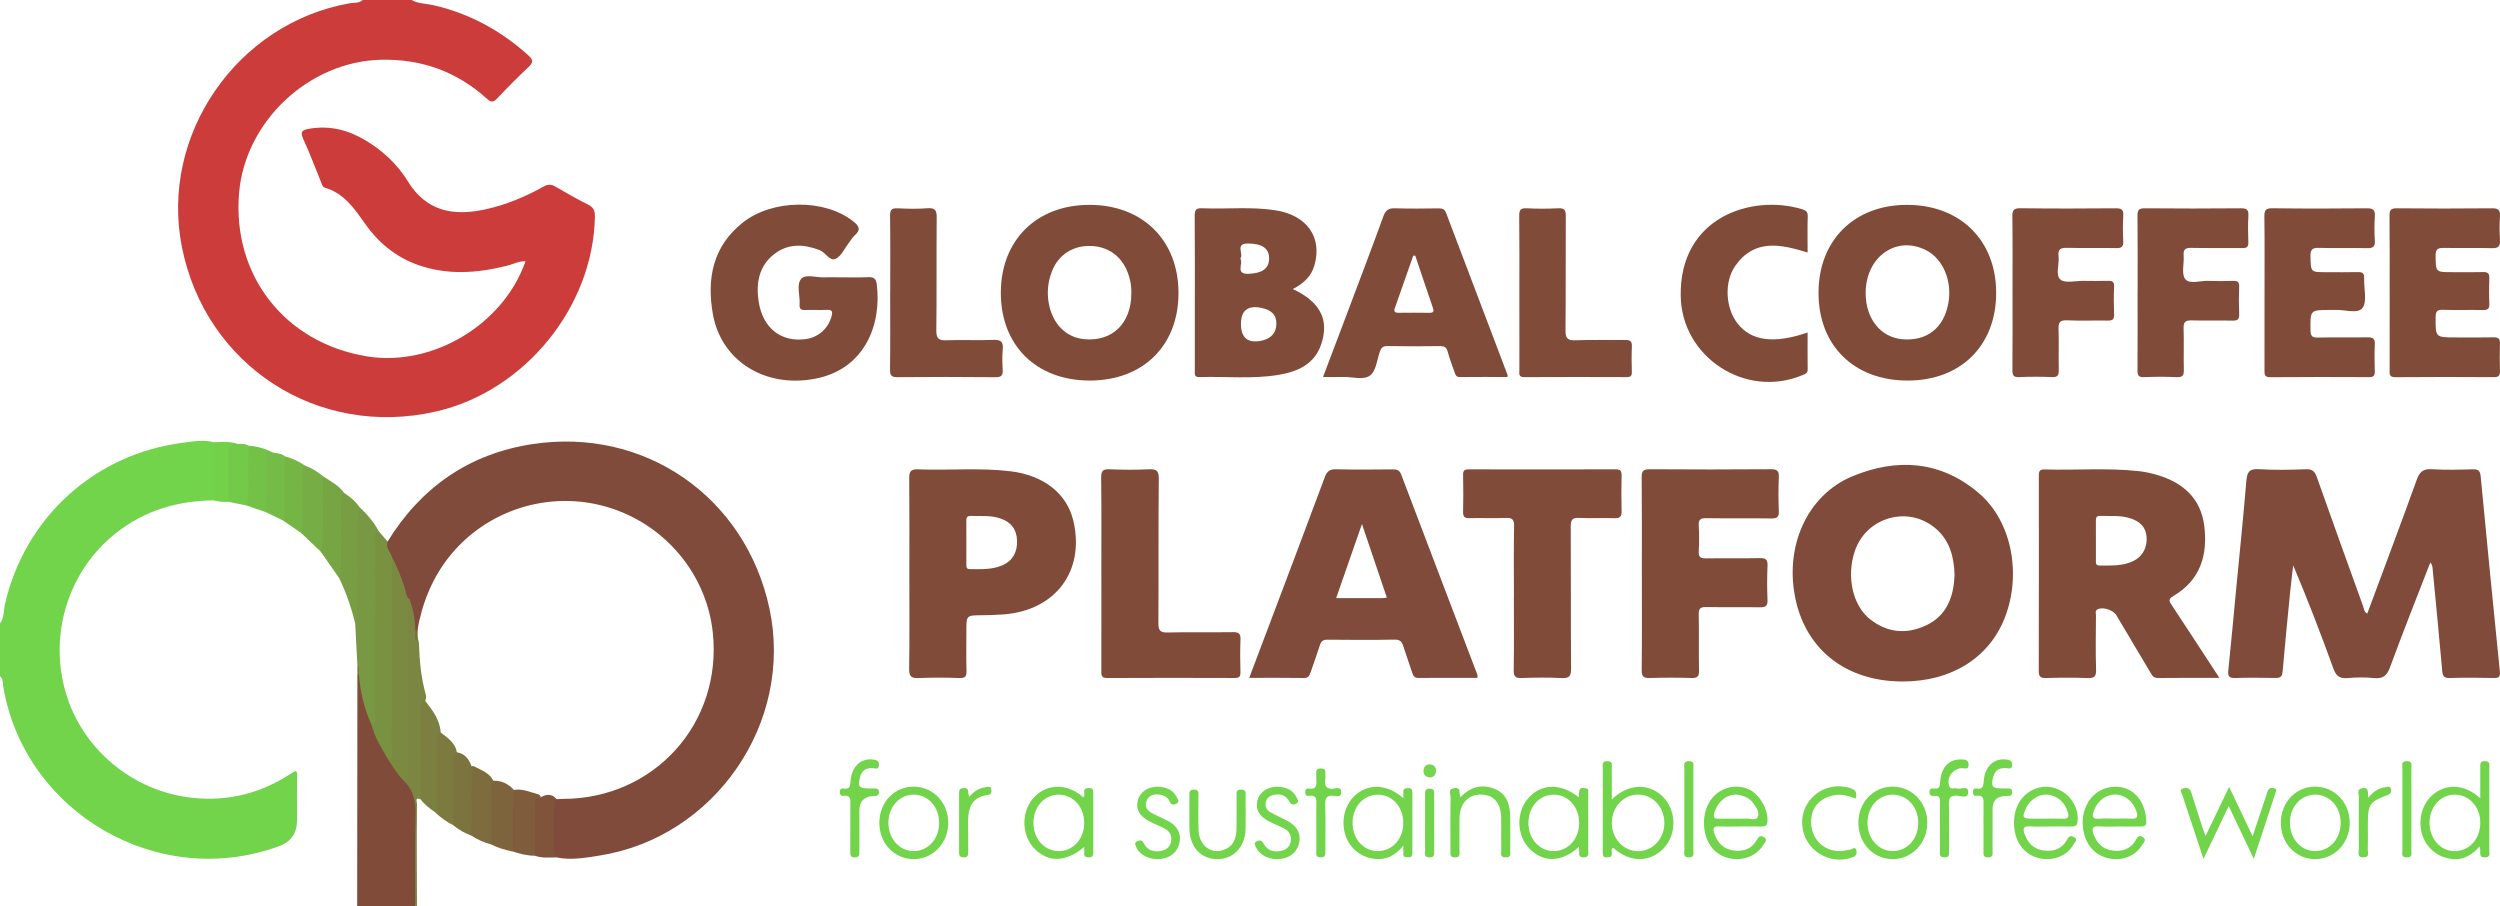 <svg xmlns="http://www.w3.org/2000/svg" id="Livello_2" data-name="Livello 2" viewBox="0 0 1378.68 499.77"><g id="Livello_1-2" data-name="Livello 1"><g><path d="M226.97,0c3.64,2.14,7.87,1.9,11.81,2.8,20.1,4.62,37.55,14.07,52.77,27.91,2.69,2.45,2.48,3.82-.01,6.17-5.93,5.6-11.69,11.4-17.29,17.33-2.16,2.29-3.36,2.39-5.8,.18-16.56-14.98-36.1-21.97-58.45-21.43-39.59,.96-74.74,33.88-78.14,73.33-3.93,45.53,25.27,82.88,70.53,90.24,36.11,5.87,75.25-17.51,87.42-52.45-3.66-.16-6.76,1.61-10.04,2.43-16.44,4.11-32.82,5.38-49.17-.38-12.54-4.42-22.16-12.5-29.71-23.34-5.62-8.07-11.32-16.19-21.5-19.21-1.74-.52-1.91-2.16-2.46-3.49-3.22-7.84-6.15-15.81-9.72-23.49-2-4.3-.09-5.01,3.39-5.61,11.42-1.97,21.79,.79,31.48,6.71,9.25,5.65,17.16,13.02,22.74,22.13,10.36,16.91,25.31,19.47,42.88,15.62,11.3-2.48,21.89-6.85,31.93-12.5,2.49-1.4,4.36-1.43,6.79,.01,5.87,3.47,11.82,6.83,17.91,9.88,2.99,1.5,3.81,3.36,3.75,6.62-.88,49.77-38.67,96.23-87.55,107.45-65.09,14.94-127-25.03-140.17-90.49C87.95,74.6,130.6,12.7,193.03,1.77c2.3-.4,4.99,.17,6.94-1.77h27Z" style="fill: #cb3c3a;"></path><path d="M117.98,275.95c-20.07,.18-38.34,5.55-54.27,18.22-25.86,20.57-36.86,55.25-27.54,87.53,9.13,31.6,37.35,54.94,70.24,58.31,19.31,1.98,36.97-2.44,53.22-12.87,.98-.63,1.98-1.22,2.97-1.82,.12-.07,.31-.05,.56-.08,1.25,.98,.61,2.41,.62,3.61,.07,7.83,.04,15.65,.04,23.48q0,10.64-9.83,14.26C87.55,491.11,13.72,448.48,1.8,378.77c-.34-1.99,.03-4.35-1.8-5.94v-28.99c2.39-3.21,1.92-7.19,2.76-10.8,11.01-47.61,49.33-82.59,97.91-88.85,5.68-.73,11.52-1.87,17.31-.3,.29,.4,.75,.75,.81,1.24,1.3,9.86,1.33,19.72-.02,29.58-.07,.48-.51,.84-.79,1.25Z" style="fill: #71d44a;"></path><path d="M196.97,499.77c.04-42.64,.08-85.28,.12-127.93,.54-.29,1-.19,1.36,.3,2.3,9.03,3.75,18.29,7.27,26.99,2.25,6.74,5.66,12.92,9.34,18.96,2.86,4.73,6.04,9.22,9.84,13.27,3.78,3.5,4.79,7.72,4.68,12.89-.34,16.88-.11,33.77-.15,50.65,0,1.62,.44,3.31-.46,4.86h-32Z" style="fill: #814b3a;"></path><path d="M228.97,499.77c0-16.71-.3-33.42,.16-50.12,.2-7.29-.92-13.6-6.21-18.82,1-30.25,.16-60.5,.47-90.75,.03-3.08-.66-6.39,1.83-9.01,2.85-1.05,2.84,1.46,3.23,2.9,1.18,4.39,2.12,8.85,1.9,13.44-.03,2.29-.1,4.59,.67,6.8,.3,9.72,1.11,19.36,3.77,28.77,.32,1.12,.15,2.29-.24,3.41-1.35,2.48-.97,5.21-.98,7.84-.06,13.16,0,26.32-.06,39.48-.01,2.45,.41,5.06-1.56,7.1-3.52-1.47-2,1.61-2.01,2.54-.12,10.65-.09,21.3-.07,31.95,.01,8.15,.06,16.3,.09,24.46h-1Z" style="fill: #7a8641;"></path><path d="M1340.24,310.21c-7.5,19.36-15.14,38.48-22.22,57.79-1.75,4.77-3.98,6.42-8.9,5.93-4.78-.48-9.68-.44-14.48,0-4.36,.39-6.34-1.06-7.85-5.26-6.88-19.05-14.17-37.95-22.17-56.93-.56,4.98-1.19,9.95-1.68,14.94-1.44,14.58-2.9,29.15-4.15,43.74-.25,2.94-1.46,3.51-4.07,3.46-7.33-.14-14.67-.22-21.99,.03-3.38,.12-4.22-.93-3.88-4.2,1.53-14.73,2.86-29.49,4.27-44.23,1.92-20.05,4.01-40.08,5.67-60.15,.4-4.84,1.48-6.93,6.9-6.59,8.63,.54,17.33,.36,25.98,.04,3.54-.13,4.88,1.18,5.98,4.29,8.42,23.81,16.99,47.58,25.57,71.33,.49,1.34,.47,3.04,2.25,4.01,9.14-24.6,18.38-49.12,27.27-73.77,1.59-4.42,3.55-6.19,8.38-5.88,7.47,.47,14.99,.27,22.48,.06,3.11-.09,4.13,.72,4.44,4.01,3.38,35.79,6.94,71.56,10.55,107.33,.28,2.79-.21,3.8-3.24,3.73-8.16-.19-16.33-.22-24.49,.01-3.21,.09-3.8-1.22-4.05-4.03-1.63-18.4-3.42-36.79-5.19-55.18-.14-1.45-.01-3-1.38-4.48Z" style="fill: #804b3a;"></path><path d="M905.42,316.12c0-17.64,.09-35.28-.08-52.92-.03-3.49,.94-4.45,4.43-4.43,22.3,.15,44.61,.17,66.92-.01,3.66-.03,4.42,1.16,4.28,4.51-.26,6.15-.25,12.32,0,18.47,.13,3.23-.79,4.23-4.11,4.18-11.98-.2-23.97,.04-35.95-.16-3.31-.06-4.29,.93-4.1,4.16,.27,4.64,.3,9.33,0,13.97-.23,3.44,1.1,4.09,4.22,4.04,9.82-.18,19.64,.06,29.46-.14,3.19-.06,4.39,.71,4.25,4.1-.27,6.31-.28,12.65,0,18.96,.15,3.46-1.16,4.12-4.29,4.06-9.82-.18-19.64,.06-29.46-.14-3.18-.06-4.26,.71-4.19,4.07,.23,10.31-.05,20.64,.16,30.95,.07,3.31-.92,4.2-4.16,4.11-7.65-.23-15.32-.24-22.97,0-3.43,.11-4.52-.8-4.48-4.37,.18-17.8,.08-35.61,.08-53.42Z" style="fill: #814b3a;"></path><path d="M462.21,152.93c5.5,0,11,.16,16.49-.06,2.98-.12,4.38,.59,4.8,3.84,2.83,22.23-6.57,46.81-33.75,52.1-27.9,5.43-52.08-9.8-56.63-35.64-3.44-19.55,0-37.32,16.45-50.38,16.44-13.05,45.16-13.17,60.83-.83,3.07,2.42,4.71,4.52,1.05,7.75-1.35,1.19-2.27,2.86-3.4,4.31-2.35,3.02-4.13,7.3-7.22,8.72-3.21,1.48-5.53-3.53-8.84-4.81-8.81-3.39-17.41-3.75-25.09,2.25-8.53,6.67-10.06,16.21-8.5,26.21,2.29,14.7,12.54,22.54,26.12,20.58,6.9-1,12.29-5.9,14.06-12.53,.66-2.48,.44-3.71-2.58-3.56-3.99,.2-8-.08-11.99,.09-2.45,.11-3.22-.81-3.05-3.16,.34-4.78-1.89-10.78,.86-14.01,2.4-2.82,8.47-.64,12.91-.85,2.49-.12,5-.02,7.5-.02Z" style="fill: #814b3a;"></path><path d="M834.88,329.63c0-13.15-.17-26.3,.1-39.44,.08-3.9-1.15-4.73-4.76-4.57-6.65,.29-13.32-.03-19.97,.13-2.65,.06-3.44-.84-3.39-3.43,.15-6.82,.15-13.65,0-20.47-.06-2.5,.91-3.03,3.19-3.02,26.97,.06,53.93,.07,80.9-.01,2.71,0,3.37,.95,3.31,3.46-.14,6.49-.17,12.98,.01,19.47,.08,2.98-.76,4.12-3.91,4.02-6.48-.22-12.99,.18-19.47-.16-3.87-.2-4.69,1.12-4.67,4.77,.15,26.13-.02,52.25,.18,78.38,.03,4.2-1.08,5.37-5.23,5.17-7.31-.36-14.65-.29-21.97-.02-3.45,.13-4.5-.76-4.44-4.34,.23-13.31,.09-26.62,.09-39.94Z" style="fill: #814b3a;"></path><path d="M607.36,316.36c0-17.65,.12-35.3-.1-52.94-.05-3.84,1.09-4.77,4.77-4.62,7.15,.3,14.33,.34,21.48,0,4.22-.21,5.57,.72,5.53,5.31-.27,26.47-.04,52.94-.22,79.41-.03,4.04,.84,5.39,5.12,5.28,11.98-.31,23.98,0,35.97-.18,3.23-.05,4.33,.81,4.19,4.13-.26,5.98-.16,11.99-.03,17.98,.05,2.34-.62,3.16-3.07,3.16-23.48-.08-46.96-.11-70.45,.02-3.42,.02-3.2-1.82-3.19-4.09,.03-17.81,.02-35.63,.02-53.44Z" style="fill: #814b3a;"></path><path d="M1248.82,161.56c0-13.98,.11-27.96-.08-41.94-.05-3.52,.54-4.84,4.51-4.78,17.31,.25,34.63,.2,51.94,.03,3.43-.03,4.72,.8,4.47,4.39-.31,4.47-.28,9,0,13.47,.21,3.42-1.12,4.19-4.3,4.12-8.82-.2-17.65,.13-26.47-.16-3.78-.12-4.81,.99-4.72,4.73,.2,8.68,0,8.68,8.65,8.68,5.83,0,11.66,.1,17.48-.04,2.53-.06,3.61,.63,3.48,3.34-.26,5.62,1.8,12.82-.95,16.45-2.66,3.51-10.27,.69-15.68,1.08-.66,.05-1.33,0-2,0-11.24,0-11.12,0-10.97,11.29,.04,3.07,.9,4,3.97,3.93,9.15-.19,18.31,.03,27.47-.13,2.96-.05,4.19,.69,4.03,3.87-.24,4.98-.17,9.99-.02,14.98,.07,2.43-.84,3.12-3.18,3.11-18.15-.07-36.3-.13-54.44,.04-3.39,.03-3.22-1.69-3.21-4,.05-14.15,.02-28.29,.02-42.44Z" style="fill: #814b3a;"></path><path d="M1317.81,161.47c0-14.15,.1-28.3-.07-42.44-.04-3.21,.78-4.2,4.1-4.16,17.48,.17,34.96,.18,52.44,0,3.57-.04,4.61,1.02,4.38,4.48-.29,4.31-.27,8.66,0,12.97,.21,3.42-.78,4.64-4.39,4.54-8.82-.26-17.65,.05-26.47-.15-3.29-.07-4.68,.57-4.63,4.29,.12,9.09-.08,9.09,9.25,9.09,5.66,0,11.33,.12,16.98-.05,2.66-.08,3.48,.85,3.39,3.44-.17,4.65-.22,9.33,.02,13.98,.15,3-1.07,3.57-3.75,3.52-7.32-.15-14.66,.11-21.97-.13-3.17-.1-3.86,.98-3.89,3.96-.11,11.27-.22,11.26,11.05,11.27,6.99,0,13.99,.1,20.98-.05,2.64-.05,3.5,.86,3.42,3.45-.16,4.99-.15,9.99,0,14.98,.07,2.47-.5,3.55-3.28,3.53-18.15-.11-36.3-.14-54.44,.02-3.49,.03-3.11-1.89-3.11-4.09,.02-14.15,.01-28.29,.01-42.44Z" style="fill: #814b3a;"></path><path d="M996.85,139.25c-14.75-4.52-29.23-7.77-39.83,7.27-6.39,9.06-5.41,23.48,1.23,31.93,7.56,9.61,20.07,11.28,38.6,4.92,0,6.9-.06,13.64,.03,20.39,.03,2.3-1.61,2.59-3.11,3.21-31.24,12.93-66.34-9.99-66.9-43.68-.74-43.93,39.56-56.09,66.53-48.03,1.93,.58,3.61,1.14,3.52,3.92-.22,6.64-.07,13.29-.07,20.06Z" style="fill: #814b3a;"></path><path d="M1109.84,161.57c0-13.98,.11-27.97-.08-41.95-.05-3.51,.53-4.85,4.51-4.79,17.48,.25,34.97,.18,52.45,.04,3.13-.02,4.44,.62,4.21,4.05-.31,4.64-.25,9.33-.01,13.97,.15,3.05-.76,4.02-3.89,3.94-8.99-.21-17.99,.08-26.97-.15-3.54-.09-5.31,.58-4.82,4.57,.54,4.42-1.87,10.35,1.02,12.91,2.46,2.19,8.24,.69,12.55,.74,4.5,.05,8.99,.1,13.49-.02,2.35-.07,3.7,.26,3.57,3.16-.22,5.15-.2,10.32,0,15.48,.11,2.8-1.09,3.31-3.54,3.27-7.49-.12-15,.2-22.47-.14-3.92-.18-4.75,1.21-4.63,4.81,.26,7.48-.03,14.98,.13,22.47,.06,2.88-.51,4.19-3.79,4.04-5.98-.27-12-.28-17.98,0-3.23,.15-3.83-1.01-3.8-3.96,.14-14.15,.06-28.3,.06-42.45Z" style="fill: #814b3a;"></path><path d="M1178.83,161.49c0-14.15,.09-28.3-.07-42.45-.04-3.2,.75-4.21,4.09-4.17,17.65,.17,35.3,.16,52.95,0,3.28-.03,4.31,.87,4.12,4.14-.27,4.81-.21,9.66-.02,14.48,.11,2.7-.92,3.37-3.47,3.33-9.32-.13-18.65,.08-27.97-.12-3.23-.07-4.5,.8-4.24,4.15,.34,4.45-1.35,10.22,.87,13.06,2.35,3.01,8.38,.79,12.79,.98,4.49,.19,8.99,.16,13.48,0,2.47-.09,3.6,.47,3.48,3.25-.21,4.98-.2,9.99,0,14.98,.11,2.8-.74,3.77-3.63,3.7-7.49-.18-14.99,.1-22.48-.13-3.39-.11-4.67,.75-4.55,4.37,.27,7.65-.05,15.32,.14,22.97,.08,3.01-.74,4.08-3.88,3.95-5.98-.25-12-.29-17.98,.01-3.37,.17-3.73-1.24-3.7-4.05,.12-14.15,.05-28.3,.05-42.45Z" style="fill: #814b3a;"></path><path d="M490.93,161.43c0-14.16,.11-28.31-.08-42.47-.05-3.34,.97-4.23,4.18-4.08,5.49,.25,11.02,.4,16.48-.04,4.47-.36,5.08,1.44,5.05,5.36-.18,20.65,.06,41.31-.2,61.95-.05,4.48,1.21,5.68,5.58,5.5,8.65-.34,17.33,.16,25.98-.21,4.34-.19,5.45,1.28,5.06,5.31-.35,3.63-.24,7.33-.02,10.98,.19,3.05-.47,4.32-3.98,4.29-17.99-.19-35.99-.17-53.98-.02-3.22,.03-4.21-.79-4.17-4.11,.19-14.15,.08-28.31,.08-42.47Z" style="fill: #814b3a;"></path><path d="M837.88,161.55c0-14.16,.09-28.31-.07-42.47-.03-3.13,.62-4.39,4.05-4.22,5.82,.3,11.67,.29,17.49,0,3.4-.17,4.16,1.02,4.14,4.21-.12,20.98,.05,41.97-.16,62.95-.04,4.27,.86,5.83,5.45,5.64,9.15-.39,18.32-.02,27.48-.17,2.81-.05,3.8,.77,3.67,3.63-.21,4.65-.15,9.33-.02,13.99,.06,2.17-.65,2.87-2.84,2.86-18.83-.07-37.65-.1-56.48,.02-3.39,.02-2.7-2.09-2.7-3.96-.02-14.16-.01-28.31-.01-42.47Z" style="fill: #814b3a;"></path><path d="M213.76,298.64l3.25,8.14c.77,2.07,.6,4.26,.6,6.39-.05,32.55,.02,65.1-.02,97.65,0,1.83,.12,3.68-.35,5.45-.41,1.55-.73,3.47-3.2,2.52-3.53-6.08-7.37-12.01-9.09-18.96,.67-7.47,.4-14.96,.41-22.45,.03-25.13,0-50.27,.02-75.4,0-2.16-.18-4.35,.33-6.47,.37-1.52,.58-3.52,3.1-2.65,1.65,1.92,3.3,3.85,4.96,5.77Z" style="fill: #799242;"></path><path d="M208.8,292.87c-3.13,.99-1.76,3.62-1.77,5.49-.09,31.37-.06,62.75-.07,94.12,0,2.63,.4,5.38-2.02,7.35-4.05-8.89-6.29-18.22-7.03-27.94-1.03-1.55,.17-3.47-.83-5.03-.4-7.66-.79-15.32-1.19-22.98-.96-18.22-.41-36.46-.48-54.69-.01-3.42-.36-7.06,2.68-9.7,4.21,3.95,8.03,8.21,10.7,13.39Z" style="fill: #789843;"></path><path d="M1215.15,473.61c-4.15-12.5-7.94-23.82-11.65-35.17-.4-1.21-1.95-2.91,.4-3.65,2.04-.64,3.8-.21,4.58,2.38,2.02,6.67,4.23,13.28,6.39,19.91,.36,1.09,.8,2.16,1.45,3.9,4.41-9.17,8.56-17.8,12.99-27.01,4.33,9.1,8.42,17.69,12.95,27.2,2.7-8.11,5.08-15.27,7.47-22.41,.37-1.1,.62-2.3,1.23-3.25,.87-1.37,2.45-1.06,3.63-.66,1.39,.47,.49,1.73,.23,2.53-3.79,11.65-7.63,23.28-11.91,36.26-4.8-10.1-9.08-19.11-13.84-29.13-4.69,9.82-9.05,18.95-13.9,29.1Z" style="fill: #71d44a;"></path><path d="M198.1,279.48c-2.32,13.21-.68,26.53-1.09,39.79-.21,6.65,0,13.31-.06,19.96-.01,1.59,.55,3.38-1.05,4.64-2.11-8.67-4.99-17.07-8.89-25.11-1.35-5.91-.47-11.9-.58-17.85-.15-7.98-.22-15.97,.08-23.95,.08-2.07-.8-5.39,3.33-5.08,3.21,2.03,6.06,4.46,8.26,7.6Z" style="fill: #789e44;"></path><path d="M231.96,440.82c0-16.44,0-32.89,.02-49.33,0-2.09-.59-4.45,1.98-5.67,4.48,5.72,9.04,11.4,9.09,19.22-1.16,11.78-.19,23.59-.57,35.37-.09,2.72,.58,5.81-2.57,7.53-2.93-2.06-5.78-4.21-7.94-7.12Z" style="fill: #7b8040;"></path><path d="M189.84,271.88c-2.71,.6-1.82,2.8-1.83,4.43-.06,11.56-.08,23.11,0,34.67,.02,2.67-.24,5.24-1,7.78-3.39-4.85-6.77-9.71-10.16-14.56-1.24-2.88-.46-5.89-.47-8.83-.03-8.6-.06-17.19,.02-25.79,.02-2.43-.39-5.03,1.66-7,4.16,2.8,8.76,5.04,11.78,9.3Z" style="fill: #77a544;"></path><path d="M805.42,439.65c5.64-5.98,12.09-7.36,19.03-4.52,6.82,2.79,8.28,9.06,8.4,15.69,.11,5.99,.06,11.98,0,17.97-.02,1.82,.81,4.16-2.64,4.04-3.13-.1-2.29-2.24-2.31-3.87-.07-5.99,.03-11.98-.04-17.97-.09-8.26-4.26-12.88-11.41-12.81-6.93,.07-11.41,4.99-11.55,12.9-.11,5.99,0,11.98-.04,17.97-.01,1.68,.67,3.74-2.41,3.78-3,.05-2.57-1.85-2.57-3.64,0-9.82-.1-19.64,.09-29.45,.03-1.72-1.72-4.55,1.99-5.1,4.1-.6,2.37,2.91,3.46,5Z" style="fill: #71d44a;"></path><path d="M178.06,262.58c-.03,10.94-.11,21.88-.05,32.82,.02,3.01-.23,5.93-1.16,8.79-3.62-3.45-7.24-6.9-10.86-10.35-1.24-11.2-.47-22.42-.37-33.63,.01-1.5,.16-3.46,2.56-3.46,3.67,1.3,6.9,3.35,9.88,5.82Z" style="fill: #76ad45;"></path><path d="M282.96,469.62c-4.17-.79-8.21-1.96-12-3.91-1.07-1.16-1.46-2.58-1.49-4.09-.17-8.9-.17-17.81,0-26.71,.03-1.49,.29-2.96,1.34-4.15,4.56-1.01,10.31,1.49,13.25,5.76,.95,9.67,.34,19.36,.36,29.05,0,1.49-.31,2.95-1.47,4.06Z" style="fill: #7e643d;"></path><path d="M272.19,430.7c-1.87,1.33-1.2,3.32-1.21,5.06-.06,9.98-.03,19.97-.03,29.95-3.94-1.02-7.63-2.62-11-4.91-1.11-.66-1.6-1.69-1.56-2.92,.38-11.27-.62-22.56,.56-33.81,.44-1.27,1.41-2.02,2.62-1.39,3.98,2.06,8.42,3.58,10.61,8.02Z" style="fill: #7d6c3e;"></path><path d="M655.91,448.51c0-3.16,.02-6.32,0-9.48-.01-1.88-.21-3.69,2.68-3.59,2.62,.09,2.31,1.8,2.32,3.44,.02,6.32-.18,12.65,.06,18.96,.34,8.88,7.56,13.86,14.91,10.44,4.52-2.1,5.85-6.2,5.99-10.7,.19-6.15,.05-12.31,.06-18.47,0-1.81-.38-3.75,2.58-3.68,3.02,.07,2.38,2.16,2.39,3.85,.05,5.99,.14,11.98-.01,17.97-.24,9.86-6.69,16.57-15.65,16.52-9.05-.05-15.09-6.66-15.3-16.77-.06-2.83,0-5.66,0-8.48Z" style="fill: #71d44a;"></path><path d="M239.9,447.94c1.2-1.95,1.07-4.12,1.07-6.28-.01-11.13-.04-22.26,.03-33.4,0-1.64-.88-3.86,1.86-4.45,4.28,3.28,8.95,6.27,9.24,12.51-1.24,10.39-.27,20.81-.62,31.21-.09,2.58,.55,5.35-1.6,7.51-3.73-1.8-6.96-4.3-9.98-7.1Z" style="fill: #7c7a3f;"></path><path d="M282.96,469.62c.01-11.32,.02-22.64,.03-33.95,4.91-.96,9.31,1.15,13.85,2.37,.99,.27,1.61,1.1,1.15,2.29-1.23,2.42-1.54,5.01-1.53,7.69,.03,6.11,.07,12.23-.02,18.34-.03,1.95,.13,4.02-1.52,5.55-4.14,.02-8.07-1.03-11.96-2.29Z" style="fill: #7f5c3c;"></path><path d="M249.88,455.04c.03-11.66,.05-23.31,.09-34.97,0-1.96-.4-4.1,1.9-5.24,4.48,.69,6.7,3.79,8.19,7.67-.04,12.77-.07,25.54-.11,38.3-3.73-1.27-7.02-3.31-10.08-5.76Z" style="fill: #7c743f;"></path><path d="M294.92,471.91c.01-9.03,.04-18.06,.03-27.1,0-2.38-.13-4.77,3.16-5.09,3.19-1.79,6.22-2.19,8.85,1,0,10.7,0,21.4,0,32.11-4.04,.1-8.11,.47-12.03-.93Z" style="fill: #80533b;"></path><path d="M168.18,256.76c-1.82,1.34-1.17,3.31-1.18,5.04-.06,8.76-.04,17.52-.02,26.28,0,1.99,.11,3.98-1,5.77-3.35-2.3-6.7-4.6-10.05-6.89-1.13-10.91-.53-21.84-.23-32.77,.03-.99,.52-1.92,1.35-2.58,3.99,1.12,7.73,2.77,11.13,5.15Z" style="fill: #75b546;"></path><path d="M704.69,433.82c4.21,.31,8.26,1.49,10.38,6.03,.53,1.13,1.58,2.43-.31,3.36-1.54,.76-2.75,.7-3.68-1.1-1.87-3.65-5.08-4.58-8.85-3.72-2.27,.51-3.89,1.92-4.25,4.36-.32,2.21,.56,4.04,2.43,5.09,3.04,1.71,6.24,3.12,9.34,4.73,5.26,2.72,7.58,6.7,6.82,11.57-.81,5.19-4.55,8.7-10.14,9.51-5.82,.84-11.53-1.73-13.65-6.17-.61-1.29-1.75-2.65,.54-3.65,1.79-.78,2.61-.14,3.48,1.41,2.18,3.87,5.68,4.91,9.81,3.96,2.81-.65,4.79-2.34,5.21-5.36,.42-2.95-.72-5.32-3.3-6.72-2.92-1.58-6.05-2.77-8.99-4.31-5.23-2.75-7.27-6.62-6.13-11.27,1.15-4.67,5.49-7.73,11.26-7.7Z" style="fill: #72d54b;"></path><path d="M638.66,433.82c4.2,.3,8.26,1.47,10.39,5.99,.53,1.12,1.62,2.43-.25,3.38-1.51,.77-2.87,.85-3.67-1.05-1.19-2.83-3.67-3.82-6.41-4.04-2.86-.23-5.4,.81-6.47,3.65-1.11,2.98,.35,5.23,2.96,6.63,2.93,1.57,6.03,2.83,8.97,4.37,5.08,2.66,7.29,6.91,6.31,11.82-1.04,5.2-4.83,8.49-10.5,9.12-5.9,.65-11.56-2.16-13.42-6.63-.54-1.3-1.18-2.49,.74-3.22,1.34-.51,2.43-.77,3.26,.9,2.09,4.21,5.67,5.4,10.03,4.44,2.81-.62,4.81-2.31,5.25-5.32,.43-2.94-.68-5.33-3.26-6.74-2.92-1.59-6.05-2.78-8.99-4.32-5.25-2.75-7.3-6.61-6.18-11.25,1.13-4.68,5.46-7.75,11.24-7.74Z" style="fill: #72d54b;"></path><path d="M1093.84,455.66c0-3.83-.04-7.66,.01-11.49,.04-2.85,.54-5.92-4.03-5.3-1.15,.16-1.73-.67-1.79-1.88-.07-1.45,.55-2.38,1.99-2.14,3.73,.6,3.73-1.65,3.97-4.38,.7-7.83,5.52-12.28,12.15-11.67,2.03,.19,3.64,.67,3.49,3.19-.15,2.54-2.05,1.72-3.34,1.62-3.69-.27-6.05,1.12-7.06,4.8-1.43,5.26-.65,6.36,4.84,6.38,1.17,0,2.33,.02,3.5,.02,1.42,0,2.11,.6,2.08,2.11-.04,1.54-.87,2.01-2.22,2.01-.5,0-1,0-1.5,.02q-7.09,.26-7.09,7.16c0,7.66,.02,15.32-.01,22.98,0,1.71,.6,3.72-2.46,3.74-3.02,.02-2.51-1.93-2.52-3.68-.02-4.5,0-8.99,0-13.49Z" style="fill: #71d44a;"></path><path d="M1069.84,455.58c0-4.33-.07-8.66,.03-12.99,.05-2.28-.18-3.99-3.13-3.67-1.39,.15-2.66-.06-2.71-2.01-.05-1.93,1.15-2.29,2.58-2.08,3.36,.49,3.13-1.67,3.34-3.94,.7-7.86,4.77-12.13,11.29-12.07,1.99,.02,4.27-.17,4.4,2.75,.15,3.3-2.39,1.95-3.92,2.04-4.83,.28-8.42,5.42-6.8,9.84,.86,2.34,2.86,.84,4.24,1.36,2.14,.8,6.29-2.09,6.24,2.18-.04,3.66-4.02,1.91-6.04,1.8-3.96-.22-4.7,1.32-4.6,4.89,.25,8.48,.09,16.98,.07,25.47,0,1.77,.46,3.7-2.55,3.66-3.07-.03-2.41-2.07-2.43-3.77-.05-4.5-.02-8.99-.02-13.49Z" style="fill: #71d44a;"></path><path d="M468.93,455.64c0-3.83-.05-7.66,.01-11.49,.05-2.88,.48-5.89-4.06-5.27-1.17,.16-1.71-.71-1.76-1.9-.07-1.47,.59-2.35,2.02-2.12,3.77,.62,3.7-1.72,3.94-4.41,.72-7.8,5.57-12.27,12.18-11.64,2.04,.19,3.63,.71,3.46,3.22-.17,2.53-2.08,1.68-3.37,1.59-3.7-.26-6.04,1.16-7.04,4.83-1.42,5.26-.64,6.33,4.87,6.35,1.17,0,2.33,.02,3.5,.02,1.43,0,2.11,.64,2.04,2.14-.05,1.19-.55,1.86-1.75,1.96-.5,.04-1,.01-1.5,.05q-7.56,.47-7.56,8.18c0,7.49-.02,14.99,.01,22.48,0,1.78,.03,3.22-2.51,3.22-2.53,0-2.53-1.43-2.51-3.21,.04-4.66,.01-9.32,.01-13.99Z" style="fill: #71d44a;"></path><path d="M135.99,278.75c-3.33-.67-6.67-1.33-10-2-1.28-1.26-1.5-2.91-1.53-4.57-.11-7.42-.28-14.85,.07-22.26,.23-4.88,1.49-5.69,6.67-5.1,2-.01,4.03-.21,5.83,.96,1.23,1.49,1.49,3.27,1.5,5.11,.06,7.25,.12,14.5-.04,21.75-.05,2.31-.22,4.67-2.5,6.12Z" style="fill: #73c949;"></path><path d="M157.05,251.61c-.02,9.87-.06,19.74-.06,29.62,0,1.99,.03,3.95-1.06,5.73-2.98-1.45-5.97-2.9-8.95-4.35-1.14-1.52-1.56-3.26-1.57-5.13-.06-7.95-.2-15.9,.09-23.83,.08-2.14-.51-5.42,3.61-4.81,2.38,1.68,5.73,.59,7.94,2.78Z" style="fill: #75bb47;"></path><path d="M1023.35,440.36c-3.75-1.34-7.2-2.46-10.95-1.96-9.46,1.26-14.7,8.02-13.44,17.44,1.17,8.79,9.03,14.66,17.89,13.34,1.15-.17,2.27-.54,3.43-.63,1.19-.09,2.85-2.25,3.49,.53,.42,1.8-.19,2.99-2.23,3.73-12.58,4.54-26.24-3.91-27.59-17.19-1.49-14.68,12.6-25.61,26.76-20.9,2.96,.99,3.43,2.68,2.65,5.64Z" style="fill: #72d54b;"></path><path d="M149.11,248.83c-2.76,.41-2.1,2.58-2.11,4.29-.04,9.83-.02,19.66-.01,29.49-3.67-1.29-7.33-2.57-11-3.86,2.03-7.46,.6-15.07,.97-22.6,.17-3.45,.05-6.92,.07-10.38,4.22,.28,8.23,1.35,12.09,3.06Z" style="fill: #74c148;"></path><path d="M725.9,455.38c0-3.66-.06-7.33,.02-10.99,.07-3.09,.54-6.3-4.34-5.5-1.2,.2-1.74-.65-1.8-1.84-.06-1.38,.4-2.45,1.92-2.19,4.42,.75,4.43-1.98,4.21-5.04-.08-1.16,.07-2.34-.02-3.5-.16-2,.77-2.59,2.66-2.54,1.68,.04,2.45,.62,2.35,2.34-.07,1.16,.15,2.36-.03,3.49-.64,4.02,.69,5.88,5.03,5.27,1.35-.19,3.65-.97,3.77,1.8,.13,3.12-2.38,2.39-3.92,2.2-4.04-.5-5.06,1.11-4.93,4.99,.29,8.49,.07,16.99,.1,25.48,0,1.96,.1,3.59-2.76,3.48-2.74-.11-2.23-1.88-2.24-3.45-.03-4.66-.01-9.33-.01-13.99Z" style="fill: #71d44a;"></path><path d="M131.19,244.82c-4.24-.45-5.37,1.66-5.27,5.61,.22,8.77,.07,17.55,.07,26.33-2.71,.17-5.38-.11-8-.8,0-10.69,0-21.38,0-32.07,4.43-.08,8.89-.62,13.21,.93Z" style="fill: #72d049;"></path><path d="M1329.81,446.8c0,7.32,.03,14.64-.02,21.96-.01,1.8,.85,4.16-2.61,4.07-3.11-.08-2.34-2.19-2.34-3.83-.04-15.14-.04-30.27,0-45.41,0-1.65-.75-3.75,2.36-3.82,3.46-.08,2.58,2.3,2.59,4.08,.06,7.65,.03,15.3,.03,22.95Z" style="fill: #71d44a;"></path><path d="M928.87,445.79c0-7.32-.03-14.64,.02-21.96,.01-1.8-.85-4.16,2.61-4.07,3.11,.08,2.34,2.19,2.34,3.83,.04,15.14,.04,30.27,0,45.41,0,1.65,.75,3.75-2.36,3.82-3.46,.08-2.58-2.3-2.59-4.08-.06-7.65-.03-15.3-.03-22.95Z" style="fill: #71d44a;"></path><path d="M534.68,439.34c2.37-3.07,5.51-4.79,9.24-5.29,1.05-.14,2.46-.64,2.75,1.14,.23,1.41,.1,2.89-1.61,3.11-10.96,1.45-11.38,9.37-11.16,17.81,.12,4.65-.02,9.31,.04,13.96,.02,1.78-.39,2.75-2.46,2.75-1.97,0-2.58-.75-2.57-2.64,.05-10.97,.05-21.94,0-32.91,0-1.88,.6-2.55,2.56-2.68,3.78-.25,1.66,3.18,3.22,4.75Z" style="fill: #71d44a;"></path><path d="M1306.03,439.98c2.79-3.47,5.68-5.31,9.23-5.82,1.17-.17,2.78-1.01,3.28,.98,.42,1.67-.21,2.71-1.99,3.37-9.72,3.61-10.73,5.14-10.74,15.55,0,4.82,.09,9.64-.05,14.46-.05,1.67,1.19,4.22-2.33,4.29-3.9,.08-2.54-2.77-2.56-4.56-.11-9.64-.13-19.28,.02-28.92,.03-1.6-1.44-4.16,1.9-4.68,3.81-.59,2.87,2.46,3.23,5.33Z" style="fill: #71d44a;"></path><path d="M785.89,454.01c0-5.16,0-10.31,0-15.47,0-1.85-.29-3.7,2.64-3.62,2.63,.07,2.35,1.74,2.35,3.4,0,10.31,0,20.63,0,30.94,0,1.85,.31,3.65-2.64,3.57-3.11-.09-2.31-2.21-2.33-3.85-.07-4.99-.03-9.98-.03-14.97Z" style="fill: #71d44a;"></path><path d="M791.98,425.33c-.34,2-1.43,3.49-3.57,3.37-2.31-.14-3.65-1.7-3.37-4.04,.24-2.02,1.54-3.32,3.76-3.09,2.17,.22,3.15,1.6,3.18,3.77Z" style="fill: #74d54e;"></path><path d="M197.08,366.86c1.48,1.48,.71,3.33,.83,5.03-.27-.03-.55-.05-.82-.05,0-1.66,0-3.32,0-4.99Z" style="fill: #7c783f;"></path><path d="M214.03,418.79c3.25-.87,1.87-3.54,1.88-5.4,.09-32.76,.08-65.51,.03-98.27,0-2.85,.18-5.62,1.07-8.33,4.71,7.37,7.39,15.5,8.98,24.03-1.23,1.95-1.02,4.13-1.02,6.28,0,29.2,.01,58.4-.02,87.59,0,2.21,.78,4.79-2.02,6.13-3.68-3.49-6.15-7.86-8.9-12.03Z" style="fill: #7a8b41;"></path><path d="M424.32,335.53c-13.18-61.38-68.67-100.16-130.94-90.58-34.65,5.33-61.2,23.76-79.63,53.69-1.29,3.43,1.54,5.71,2.4,8.53,2.75,5.11,4.83,10.5,6.73,15.97,.91,2.6,.78,5.64,3.1,7.67,1.98,5.49,3.03,11.14,3.02,16.99,.28,.27,.59,.41,.94,.44,.06-.11,.1-.23,.16-.34,2.68-15.12,8.12-29.01,17.83-41.14,20.5-25.59,54.94-36.49,86.66-27.24,31.82,9.28,55.1,36.89,58.51,69.41,5.25,49.95-32.35,91.62-82.67,91.63-1.16,0-2.32,.1-3.48,.16-.06-.02-.12-.03-.18-.05-.34,.34-.64,.78-.87,1.37-1.06,9.04-.42,18.11-.37,27.17,0,1.35,.55,2.57,1.43,3.62,7.84,1.67,15.58,.24,23.28-.95,63.87-9.85,107.62-73.31,94.08-136.36Z" style="fill: #804b3a;"></path><path d="M230.11,347.91c-.11,1.96-.21,3.93-.32,5.89-1.5-1.83-.58-3.99-.79-5.99,.37,.03,.74,.07,1.1,.1Z" style="fill: #7e6a3e;"></path><path d="M1091.39,272.05c-20.91-17.92-45.07-19.65-69.76-9.43-25.33,10.48-37.9,39.33-31.27,68.62,6.3,27.81,28.39,44.55,58.83,44.59,26.85,.03,47.72-12.98,56.39-35.15,9.36-23.95,3.92-53.1-14.19-68.62Zm-29.47,72.95c-10.69,4.92-21.17,3.91-30.54-3.43-9.76-7.64-13.21-23.66-8.51-37.65,6.34-18.89,29.73-25.4,44.76-12.34,7.57,6.58,9.99,15.43,10.26,25.68-.53,11.58-4.01,22.23-15.97,27.74Z" style="fill: #804b3a;"></path><path d="M1197.73,333.81c-1.45-2.2-2.22-3.38,.88-5.19,14.84-8.68,18.97-22.57,16.99-38.54-1.9-15.3-11.78-24-26.07-28.18-3.17-.93-6.45-1.67-9.73-2.04-17.43-1.96-34.93-.45-52.39-.98-3.04-.09-3.05,1.56-3.05,3.74,.03,35.78,.05,71.57-.04,107.35,0,3.02,.77,4.03,3.89,3.94,7.65-.22,15.32-.26,22.97,.01,3.59,.13,4.87-.64,4.75-4.55-.32-9.98-.13-19.97-.07-29.95,0-1.18-.68-2.68,1.01-3.47,2.88-1.36,8.52,.43,10.25,3.33,6.2,10.43,12.41,20.86,18.59,31.3,1.02,1.72,1.76,3.36,4.37,3.32,10.97-.14,21.94-.06,33.85-.06-9.09-13.91-17.59-26.99-26.19-40.01Zm-21.41-24.35c-5.91,2.82-12.26,2.39-18.56,2.4-2.02,0-1.93-1.31-1.93-2.67,0-3.65,0-7.29,0-10.94s.04-7.3-.02-10.94c-.03-1.71,.26-2.87,2.38-2.8,5.45,.17,10.95-.42,16.3,1.22,5.88,1.8,8.86,5.1,9.28,10.31,.48,5.95-2.22,10.93-7.46,13.43Z" style="fill: #814b3a;"></path><path d="M814.73,372.09c-14-36.78-28.05-73.54-41.98-110.34-.97-2.57-2.48-2.94-4.86-2.91-10.32,.11-20.65,.21-30.96-.05-3.55-.09-5.1,1.02-6.35,4.37-11.16,30.04-22.54,59.99-33.85,89.98-2.55,6.77-5.11,13.53-7.81,20.68,10.48,0,20.29-.1,30.11,.07,2.48,.04,3.09-1.26,3.71-3.06,1.72-5.03,3.57-10.01,5.16-15.08,.72-2.29,1.9-3.01,4.29-2.98,12.32,.12,24.64,.19,36.96-.04,3.03-.05,3.99,1.23,4.76,3.7,1.54,4.91,3.35,9.74,4.92,14.64,.57,1.79,1.29,2.8,3.41,2.79,10.81-.09,21.61-.04,32.52-.04,0-1.09,.09-1.45-.01-1.74Zm-52.15-42.25c-8.32,.02-16.63,.01-25.73,.01,4.67-13.41,9.2-26.41,14.23-40.87,4.86,14.37,9.26,27.36,13.73,40.58-.99,.13-1.61,.28-2.24,.28Z" style="fill: #804b3a;"></path><path d="M591.95,287.35c-3.49-15.08-16.25-25.25-34.8-27.47-16.93-2.03-33.95-.38-50.91-1.05-4.17-.16-4.87,1.38-4.83,5.07,.17,17.32,.07,34.64,.07,51.96s.15,35.31-.11,52.95c-.06,4.28,1.21,5.3,5.29,5.12,7.48-.34,14.99-.26,22.48-.02,3.14,.1,3.95-.86,3.86-3.91-.22-7.32-.07-14.65-.07-21.98,0-8.71,0-8.67,8.48-8.74,3.99-.03,8-.15,11.98-.45,28.72-2.17,44.96-23.87,38.57-51.48Zm-38.98,24.31c-5.79,2.59-11.98,2.21-18.12,2.21-2.02,0-1.93-1.31-1.93-2.67,0-3.98,0-7.96,0-11.94,0-3.98,.04-7.96-.02-11.94-.02-1.72,.28-2.86,2.39-2.79,5.45,.17,10.97-.44,16.29,1.34,5.96,1.99,9.02,5.99,9.29,12.11,.29,6.4-2.45,11.27-7.91,13.71Z" style="fill: #814b3a;"></path><path d="M600.83,112.98c-29.14-.03-48.81,19.41-48.9,48.3-.09,29.18,19.5,48.58,49.06,48.58,29.35,0,48.89-19.24,48.92-48.18,.03-29.09-19.71-48.68-49.07-48.71Zm-2.78,74.08c-10.22-.94-17.69-8.45-19.72-20.03-1.02-5.84-.43-11.61,1.68-17.16,3.31-8.7,10.63-13.91,19.77-14.22,9.8-.33,17.62,4.43,21.52,13.17,1.85,4.15,2.72,8.53,2.6,13.08-.06,16.41-10.5,26.57-25.85,25.16Z" style="fill: #814b3a;"></path><path d="M1051.57,112.98c-29.06,.02-48.68,19.55-48.71,48.5-.03,29.13,19.62,48.43,49.25,48.39,29.28-.04,48.75-19.38,48.72-48.38-.03-29.03-19.83-48.53-49.27-48.51Zm22.94,53.95c-2.42,13.93-11.92,21.41-25.58,20.13-11.98-1.12-20.11-11.47-20.07-25.54,.05-20.03,17.08-31.96,33.48-23.45,9.19,4.77,14.26,16.81,12.17,28.86Z" style="fill: #814b3a;"></path><path d="M712.96,159.4c5.93-3.07,10.22-6.99,11.96-13.22,4.32-15.46-4.21-27.51-21.57-30.22-13.41-2.09-26.93-.54-40.38-1.11-3.28-.14-4.16,.86-4.13,4.12,.16,17.31,.07,34.62,.07,51.93,0,11.15,0,22.3,0,33.45,0,1.78-.47,3.71,2.54,3.61,14.46-.47,29,1.17,43.37-1.19,10.57-1.74,20.06-5.72,23.83-17.02,4.49-13.46-.62-23.33-15.7-30.35Zm-28.98-16.79c2.08-2.54-3.13-8.34,4.25-8.32,7.85,.01,11.76,2.79,11.65,8.33-.11,5.53-3.79,8.05-11.21,8.37-7.84,.34-2.76-5.64-4.69-8.38Zm11.17,45.38q-10.8,1.91-10.8-9.32,0-11.06,11.03-8.93c5.98,1.16,8.67,4.03,8.51,9.11-.15,4.98-3.19,8.15-8.74,9.13Z" style="fill: #814b3a;"></path><path d="M831.44,206.95c-11.32-29.83-22.68-59.64-33.95-89.49-.8-2.13-2.04-2.58-4.1-2.55-8,.1-16,.22-23.99-.04-3.52-.12-5.22,.91-6.48,4.36-6.94,19.05-14.17,37.99-21.31,56.97-3.91,10.39-7.86,20.76-12,31.71,4.04,0,7.49,.09,10.93-.02,5.13-.17,11.35,1.96,15.06-.85,3.23-2.45,3.78-8.53,5.33-13.07,.73-2.14,1.67-3.16,4.19-3.12,9.66,.18,19.33,.14,28.99,.02,2.38-.03,3.58,.65,4.23,3.03,1.06,3.84,2.46,7.58,3.8,11.34,.48,1.35,.82,2.74,2.93,2.71,8.76-.11,17.52-.05,26.18-.05,.13-.62,.24-.81,.19-.94Zm-43.26-34.45c-5.64-.09-11.27-.06-16.91-.01-1.96,.02-2.78-.58-2.04-2.65,3.41-9.61,6.77-19.24,10.15-28.86,.37,0,.74,.01,1.11,.02,3.21,9.53,6.35,19.08,9.66,28.58,.78,2.24,.41,2.96-1.98,2.93Z" style="fill: #814b3a;"></path><path d="M916.85,439.19c-7.8-7.47-18.95-7.09-27.98,1.71,0-6.39,.04-11.84-.03-17.29-.02-1.63,.8-3.76-2.32-3.86-3.45-.1-2.62,2.24-2.63,4.06-.05,9.16-.02,18.31-.02,27.47,0,6.33,.02,12.65,0,18.98,0,1.5,.22,2.59,2.13,2.54,1.61-.04,2.99,.01,2.91-2.26-.04-.99-.61-2.27,.64-3.07,9.25,8.31,20.27,8.37,28.01,.22,7.31-7.7,6.97-21.14-.71-28.5Zm-13.42,30.22c-8.12,.07-14.63-6.99-14.56-15.79,.08-8.57,6.42-15.37,14.42-15.43,8.14-.06,14.65,7,14.57,15.79-.08,8.59-6.41,15.36-14.43,15.43Z" style="fill: #71d44a;"></path><path d="M1372.77,468.89c.06-15.16,.04-30.32,.03-45.48,0-1.77,.47-3.71-2.55-3.67-2.58,.04-2.46,1.54-2.45,3.27,.02,5.49,0,10.99,0,17.17-9.02-8.02-19.48-8.31-26.94-1.22-7.39,7.03-8.12,19.88-1.59,27.83,3.22,3.93,7.39,6.13,12.37,6.86,6.47,.95,11.47-1.94,15.88-6.95,.16,1.22,.25,1.69,.27,2.17,.09,1.88-.64,4.11,2.75,3.94,3.16-.16,2.22-2.35,2.23-3.93Zm-19.2,.5c-7.64-.01-13.7-6.81-13.75-15.44-.06-8.92,6-15.75,13.95-15.73,7.81,.02,13.92,6.62,14.04,15.17,.12,9.16-5.97,16.01-14.24,15.99Z" style="fill: #71d44a;"></path><path d="M602.92,437.15c0-1.55-.34-2.53-2.18-2.52-1.68,0-2.96,.13-2.86,2.33,.04,.88,.48,1.95-.43,2.73-8.64-7.61-19.47-7.78-26.79-.43-7.36,7.38-7.68,20.5-.69,28.19,7.57,8.32,17.6,8.31,27.95-.37,0,1.26,.07,2.2-.02,3.13-.19,1.94,.61,2.61,2.56,2.62,2.07,.01,2.47-.96,2.47-2.74-.04-10.98-.04-21.95-.01-32.93Zm-19.29,32.19c-7.98-.17-13.86-7.01-13.71-15.96,.14-8.62,6.25-15.23,14.01-15.15,8.02,.08,14.03,6.84,13.98,15.72-.06,8.88-6.26,15.56-14.28,15.4Z" style="fill: #71d44a;"></path><path d="M778.89,437.07c0-1.62-.51-2.42-2.27-2.44-1.76-.02-2.94,.32-2.74,2.43,.08,.82,.01,1.65,.01,3.15-8.97-8.15-19.97-8.31-27.31-.9-7.19,7.26-7.61,20.14-.94,27.84,3.32,3.83,7.52,5.96,12.52,6.51,6.22,.68,11.24-1.69,15.74-7.37,0,2.28,.05,3.39-.01,4.5-.11,2.01,1.23,1.95,2.62,2,1.66,.07,2.39-.56,2.38-2.29-.04-11.15-.03-22.29,0-33.44Zm-19,32.28c-7.95,.06-14.04-6.76-14-15.67,.04-8.68,5.92-15.29,13.73-15.44,7.99-.16,14.22,6.58,14.26,15.43,.04,8.92-5.94,15.62-13.99,15.68Z" style="fill: #71d44a;"></path><path d="M875.85,437.82c0-1.19,.57-2.9-1.48-3.1-1.11-.11-2.68-.56-3.18,.64-.54,1.28-.35,2.87-.49,4.41-9.57-7.88-20.41-7.81-27.62,.08-7.23,7.92-6.87,21.07,.77,28.54,7.66,7.49,17.61,7.11,26.91-1.43,.06,1.25,.11,1.91,.11,2.57,.01,1.66-.3,3.26,2.38,3.31,2.96,.05,2.63-1.74,2.63-3.58,0-10.48,.01-20.96-.03-31.44Zm-19.12,31.53c-7.97-.06-13.94-6.89-13.85-15.82,.09-8.64,6.09-15.26,13.87-15.29,8.02-.04,14.12,6.7,14.11,15.58,0,8.9-6.1,15.59-14.14,15.53Z" style="fill: #71d44a;"></path><path d="M948.08,455.75c3.65,.17,7.32,.04,10.98,.04,4.16,0,8.32-.05,12.48,.02,2,.03,3.03-.59,3.18-2.79,.45-6.77-4.57-15.37-10.63-17.89-6.78-2.82-14.63-.97-19.56,4.62-6.56,7.43-6.43,21.29,.27,28.56,7.57,8.22,22.27,6.97,27.61-2.44,.64-1.12,2.77-2.61,.43-4.17-2.14-1.42-3.06-.11-4.12,1.71-2.85,4.91-7.41,6.36-12.79,5.61-5.81-.81-8.97-4.53-10.67-9.87-.88-2.77,.12-3.53,2.81-3.4Zm-2.59-7.8c1.79-5.74,6.36-9.7,11.83-9.78,3.74,.41,7.15,1.52,9.51,4.69,1.7,2.29,3.68,5.08,2.54,7.66-.97,2.19-4.21,.82-6.41,.9-4.97,.18-9.96-.04-14.94,.09-2.87,.08-3.36-.87-2.52-3.55Z" style="fill: #71d44b;"></path><path d="M1124.57,434.32c-7.62,1.87-12.83,8.12-13.74,16.49-1.01,9.32,2.67,17.43,9.49,20.91,8.45,4.31,19.03,1.61,23.18-6.07,.6-1.11,2.77-2.63,.12-4.08-2.02-1.11-2.85-.09-3.78,1.6-2.75,5-7.29,6.53-12.66,5.88-5.55-.67-8.86-4.02-10.68-9.18-1.01-2.85-.82-4.36,2.79-4.14,3.65,.23,7.32,.05,10.98,.05,3.99,0,7.99-.03,11.98,.01,1.82,.02,3.15-.19,3.45-2.51,1.45-11.54-9.85-21.73-21.12-18.97Zm13.07,17.17c-3.15-.14-6.31-.03-9.46-.03-2.49,0-4.98,0-7.47,0-5.32-.02-5.71-.67-3.49-5.64,2.13-4.76,7.11-7.96,11.84-7.61,5.42,.41,9.83,4.36,11.3,9.75,.74,2.69,.08,3.66-2.71,3.54Z" style="fill: #71d44b;"></path><path d="M1157.75,455.73c3.47,.28,6.98,.06,10.48,.06,3.99,0,7.99-.03,11.98,.01,1.8,.02,3.48-.11,3.42-2.48-.28-12.53-8.56-21.38-20.55-19.1-10.52,2-16.64,13.31-13.91,25.01,1.85,7.93,7.17,13.08,14.79,14.33,6.95,1.14,13.97-1.79,17.25-7.45,.73-1.26,2.97-2.84,.42-4.49-2.33-1.51-3.03,.34-4.01,1.97-2.69,4.51-6.98,6-11.93,5.56-5.49-.49-9.07-3.6-11.03-8.77-1.21-3.19-1.11-4.98,3.08-4.65Zm-2.95-8.87c1.98-5.2,6.54-8.71,11.62-8.7,5.29,.01,9.96,3.8,11.73,9.18,.96,2.93,.66,4.39-2.88,4.15-2.97-.2-5.97-.04-8.96-.04-2.82,0-5.67-.22-8.46,.05-4.27,.41-4.23-1.53-3.04-4.65Z" style="fill: #71d44b;"></path><path d="M1044.08,433.81c-10.61-.19-19,8.3-19.23,19.46-.24,11.4,7.94,20.36,18.7,20.5,10.55,.13,19.03-8.43,19.29-19.48,.27-11.3-7.96-20.28-18.76-20.47Zm-.1,35.53c-7.86,.17-14.1-6.7-14.13-15.56-.03-8.86,6.18-15.7,14.11-15.55,7.85,.15,13.79,6.71,13.88,15.31,.09,8.94-5.78,15.63-13.86,15.8Z" style="fill: #71d44b;"></path><path d="M504.14,433.81c-10.61-.18-18.99,8.32-19.21,19.48-.23,11.4,7.96,20.36,18.72,20.48,10.55,.12,19.02-8.45,19.27-19.5,.26-11.31-7.98-20.27-18.78-20.45Zm-.58,35.53c-7.91-.23-13.8-7.16-13.63-16.06,.16-8.58,6.36-15.2,14.11-15.05,8.03,.15,13.97,6.92,13.88,15.8-.09,8.85-6.36,15.54-14.35,15.31Z" style="fill: #71d44b;"></path><path d="M1276.77,433.81c-10.63-.02-18.86,8.56-18.95,19.74-.09,11.41,8.21,20.25,18.98,20.22,10.75-.04,19.16-9,19.01-20.26-.15-11.11-8.42-19.68-19.04-19.69Zm-.03,35.53c-7.89,0-13.97-6.9-13.92-15.77,.05-8.62,6.03-15.26,13.82-15.34,8-.08,14.16,6.65,14.17,15.52,.01,8.9-6.03,15.6-14.07,15.59Z" style="fill: #71d44b;"></path></g></g></svg>